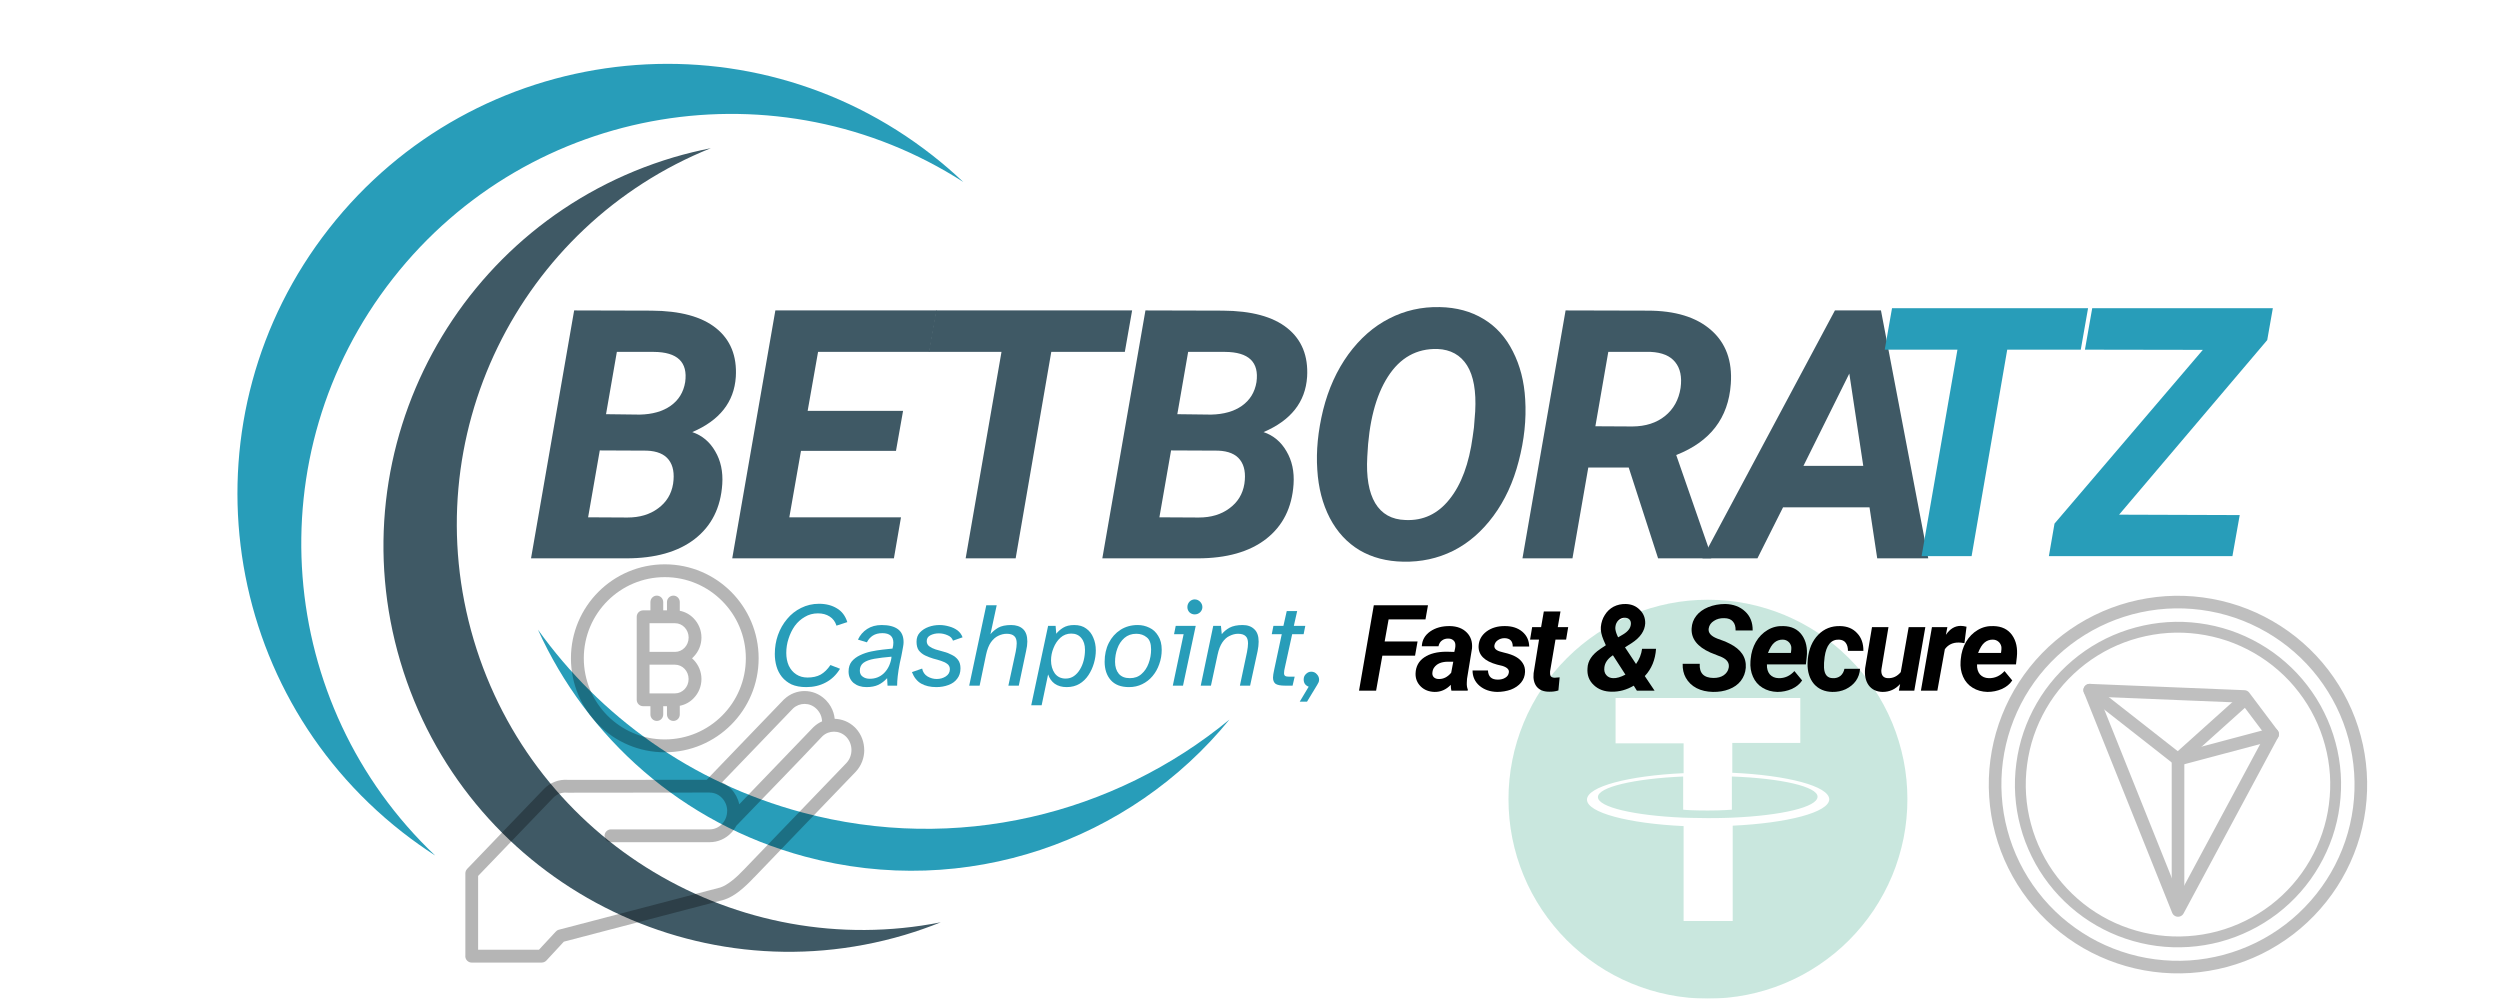 <svg xmlns="http://www.w3.org/2000/svg" xmlns:xlink="http://www.w3.org/1999/xlink" width="250" viewBox="0 0 187.5 75" height="100" preserveAspectRatio="xMidYMid meet"><defs><filter x="0%" y="0%" width="100%" height="100%" id="fdb7712f84"></filter><g></g><clipPath id="d096892e0b"><path d="M 112 44 L 144 44 L 144 74.898 L 112 74.898 Z M 112 44 " clip-rule="nonzero"></path></clipPath><mask id="1847fd202b"><g filter="url(#fdb7712f84)"><rect x="-18.75" width="225" fill="#000000" y="-7.5" height="90" fill-opacity="0.25"></rect></g></mask><clipPath id="1c3b8a4e58"><path d="M 1.137 0.98 L 31.055 0.98 L 31.055 30.898 L 1.137 30.898 Z M 1.137 0.98 " clip-rule="nonzero"></path></clipPath><clipPath id="06af5fff6a"><rect x="0" width="32" y="0" height="31"></rect></clipPath><clipPath id="7efd288053"><path d="M 40 47 L 92.219 47 L 92.219 66 L 40 66 Z M 40 47 " clip-rule="nonzero"></path></clipPath><clipPath id="6a6df2baf8"><path d="M 0 0.102 L 187 0.102 L 187 74.898 L 0 74.898 Z M 0 0.102 " clip-rule="nonzero"></path></clipPath><mask id="5d089479cd"><g filter="url(#fdb7712f84)"><rect x="-18.75" width="225" fill="#000000" y="-7.5" height="90" fill-opacity="0.16"></rect></g></mask><clipPath id="3c792d22b5"><path d="M 0 0.102 L 187 0.102 L 187 74.898 L 0 74.898 Z M 0 0.102 " clip-rule="nonzero"></path></clipPath><image x="0" y="0" width="1846" id="216de7c943" height="1231" preserveAspectRatio="xMidYMid meet"></image><clipPath id="4f81923c62"><rect x="0" width="187" y="0" height="75"></rect></clipPath><mask id="38cd9e22b6"><g filter="url(#fdb7712f84)"><rect x="-18.75" width="225" fill="#000000" y="-7.5" height="90" fill-opacity="0.25"></rect></g></mask><clipPath id="43ef5ab1cb"><rect x="0" width="33" y="0" height="31"></rect></clipPath><mask id="69d320e48c"><g filter="url(#fdb7712f84)"><rect x="-18.75" width="225" fill="#000000" y="-7.5" height="90" fill-opacity="0.29"></rect></g></mask><clipPath id="6d121a8106"><path d="M 0.898 0.297 L 30.82 0.297 L 30.82 30.219 L 0.898 30.219 Z M 0.898 0.297 " clip-rule="nonzero"></path></clipPath><clipPath id="0f946df5af"><rect x="0" width="32" y="0" height="31"></rect></clipPath><clipPath id="4cd5a08064"><path d="M 142.086 1 L 185 1 L 185 55 L 142.086 55 Z M 142.086 1 " clip-rule="nonzero"></path></clipPath><image x="0" y="0" width="479" id="837e0a35d7" height="600" preserveAspectRatio="xMidYMid meet"></image></defs><g clip-path="url(#d096892e0b)"><g mask="url(#1847fd202b)"><g transform="matrix(1, 0, 0, 1, 112, 44)"><g clip-path="url(#06af5fff6a)"><g clip-path="url(#1c3b8a4e58)"><path fill="#26a17b" d="M 31.055 15.941 C 31.055 16.922 30.961 17.895 30.77 18.859 C 30.574 19.82 30.293 20.758 29.918 21.664 C 29.539 22.574 29.078 23.434 28.535 24.25 C 27.988 25.066 27.367 25.824 26.672 26.52 C 25.98 27.215 25.223 27.832 24.406 28.379 C 23.59 28.926 22.727 29.387 21.82 29.762 C 20.914 30.137 19.977 30.422 19.012 30.613 C 18.051 30.805 17.078 30.898 16.094 30.898 C 15.113 30.898 14.141 30.805 13.176 30.613 C 12.215 30.422 11.277 30.137 10.371 29.762 C 9.461 29.387 8.602 28.926 7.785 28.379 C 6.969 27.832 6.211 27.215 5.516 26.52 C 4.82 25.824 4.203 25.066 3.656 24.25 C 3.109 23.434 2.648 22.574 2.273 21.664 C 1.898 20.758 1.613 19.82 1.422 18.859 C 1.23 17.895 1.137 16.922 1.137 15.941 C 1.137 14.957 1.23 13.984 1.422 13.023 C 1.613 12.059 1.898 11.121 2.273 10.215 C 2.648 9.309 3.109 8.445 3.656 7.629 C 4.203 6.812 4.82 6.055 5.516 5.363 C 6.211 4.668 6.969 4.047 7.785 3.5 C 8.602 2.957 9.461 2.496 10.371 2.117 C 11.277 1.742 12.215 1.461 13.176 1.266 C 14.141 1.074 15.113 0.98 16.094 0.98 C 17.078 0.98 18.051 1.074 19.012 1.266 C 19.977 1.461 20.914 1.742 21.82 2.117 C 22.727 2.496 23.59 2.957 24.406 3.5 C 25.223 4.047 25.98 4.668 26.672 5.363 C 27.367 6.055 27.988 6.812 28.535 7.629 C 29.078 8.445 29.539 9.309 29.918 10.215 C 30.293 11.121 30.574 12.059 30.77 13.023 C 30.961 13.984 31.055 14.957 31.055 15.941 Z M 31.055 15.941 " fill-opacity="1" fill-rule="nonzero"></path></g><path fill="#ffffff" d="M 17.922 17.324 C 17.828 17.324 17.293 17.359 16.094 17.359 C 15.148 17.359 14.488 17.324 14.238 17.324 C 10.582 17.168 7.844 16.539 7.844 15.781 C 7.844 15.027 10.582 14.398 14.238 14.238 L 14.238 16.727 C 14.488 16.758 15.148 16.789 16.094 16.789 C 17.23 16.789 17.797 16.727 17.891 16.727 L 17.891 14.238 C 21.574 14.367 24.316 14.996 24.316 15.75 C 24.316 16.539 21.574 17.168 17.922 17.324 M 17.922 13.957 L 17.922 11.719 L 23.023 11.719 L 23.023 8.352 L 9.168 8.352 L 9.168 11.75 L 14.27 11.75 L 14.27 13.988 C 10.141 14.176 7.023 14.996 7.023 15.973 C 7.023 16.949 10.141 17.766 14.27 17.957 L 14.27 25.074 L 17.953 25.074 L 17.953 17.926 C 22.078 17.734 25.195 16.918 25.195 15.941 C 25.164 14.965 22.078 14.145 17.922 13.957 " fill-opacity="1" fill-rule="nonzero"></path></g></g></g></g><path fill="#3f5965" d="M 67.848 70.121 C 68.773 69.844 69.68 69.527 70.559 69.172 C 55.332 72.184 40.035 63.16 35.527 47.984 C 31.02 32.809 38.914 16.898 53.316 11.113 C 52.387 11.297 51.457 11.523 50.527 11.797 C 34.422 16.582 25.242 33.516 30.027 49.617 C 34.809 65.723 51.742 74.902 67.848 70.121 " fill-opacity="1" fill-rule="nonzero"></path><path fill="#289db9" d="M 30.156 62.398 C 30.965 63.031 31.793 63.617 32.637 64.164 C 20.695 52.852 19.113 34.094 29.465 20.891 C 39.82 7.684 58.41 4.75 72.246 13.648 C 71.516 12.957 70.75 12.293 69.941 11.66 C 55.93 0.672 35.664 3.125 24.68 17.137 C 13.691 31.148 16.145 51.414 30.156 62.398 " fill-opacity="1" fill-rule="nonzero"></path><g clip-path="url(#7efd288053)"><path fill="#289db9" d="M 60.137 60.926 C 51.828 58.691 44.992 53.711 40.344 47.223 C 44.008 55.312 51.133 61.762 60.379 64.246 C 72.457 67.492 84.789 63.074 92.207 53.969 C 83.578 61.078 71.758 64.051 60.137 60.926 " fill-opacity="1" fill-rule="nonzero"></path></g><g clip-path="url(#6a6df2baf8)"><g mask="url(#5d089479cd)"><g transform="matrix(1, 0, 0, 1, 0, -0)"><g clip-path="url(#4f81923c62)"><g clip-path="url(#3c792d22b5)"><g transform="matrix(0.106, 0, 0, 0.106, 0, -31.577)"><image x="0" y="0" width="1846" height="1231" preserveAspectRatio="xMidYMid meet"></image></g></g></g></g></g></g><g mask="url(#38cd9e22b6)"><g transform="matrix(1, 0, 0, 1, 147, 43)"><g clip-path="url(#43ef5ab1cb)"><path stroke-linecap="round" transform="matrix(0.473, 0, 0, 0.472, 1.214, 0.739)" fill="none" stroke-linejoin="round" d="M 46.5 6.893 C 44.855 5.941 43.128 5.154 41.326 4.542 C 39.516 3.929 37.673 3.499 35.788 3.251 C 33.896 3.002 32.003 2.936 30.102 3.06 C 28.201 3.184 26.333 3.499 24.49 3.987 C 22.656 4.484 20.879 5.146 19.176 5.99 C 17.465 6.835 15.853 7.836 14.341 8.995 C 12.837 10.154 11.448 11.445 10.192 12.877 C 8.936 14.309 7.837 15.849 6.878 17.496 C 5.927 19.151 5.15 20.873 4.531 22.677 C 3.919 24.482 3.489 26.328 3.241 28.215 C 2.993 30.102 2.935 31.997 3.059 33.893 C 3.183 35.797 3.489 37.667 3.985 39.505 C 4.473 41.342 5.142 43.122 5.985 44.827 C 6.828 46.532 7.828 48.146 8.985 49.653 C 10.142 51.167 11.44 52.55 12.87 53.808 C 14.308 55.058 15.845 56.167 17.49 57.119 C 19.143 58.071 20.87 58.849 22.672 59.461 C 24.474 60.074 26.317 60.504 28.21 60.753 C 30.094 61.001 31.995 61.067 33.888 60.943 C 35.788 60.819 37.665 60.504 39.499 60.016 C 41.342 59.519 43.111 58.849 44.822 58.013 C 46.533 57.168 48.136 56.167 49.649 55.008 C 51.161 53.849 52.541 52.55 53.798 51.118 C 55.054 49.686 56.161 48.146 57.112 46.499 C 58.062 44.852 58.848 43.122 59.459 41.326 C 60.071 39.521 60.501 37.676 60.748 35.788 C 60.996 33.901 61.054 32.006 60.93 30.11 C 60.806 28.206 60.501 26.336 60.005 24.498 C 59.517 22.661 58.848 20.889 58.005 19.176 C 57.161 17.471 56.161 15.865 55.004 14.35 C 53.847 12.844 52.55 11.453 51.12 10.204 C 49.69 8.945 48.144 7.845 46.5 6.893 Z M 46.5 6.893 " stroke="#000000" stroke-width="2" stroke-opacity="1" stroke-miterlimit="4"></path><path stroke-linecap="round" transform="matrix(0.473, 0, 0, 0.472, 1.214, 0.739)" fill="none" stroke-linejoin="round" d="M 44.5 10.353 C 43.078 9.533 41.59 8.854 40.037 8.325 C 38.483 7.803 36.888 7.431 35.259 7.215 C 33.64 7 32.003 6.942 30.367 7.05 C 28.73 7.158 27.119 7.431 25.532 7.853 C 23.945 8.275 22.416 8.854 20.945 9.574 C 19.474 10.303 18.085 11.164 16.779 12.165 C 15.482 13.167 14.283 14.284 13.2 15.517 C 12.118 16.751 11.167 18.075 10.349 19.499 C 9.531 20.923 8.853 22.412 8.324 23.96 C 7.795 25.516 7.432 27.106 7.217 28.736 C 7.002 30.367 6.944 31.997 7.051 33.636 C 7.159 35.275 7.423 36.881 7.853 38.47 C 8.275 40.059 8.853 41.582 9.58 43.056 C 10.299 44.529 11.167 45.92 12.167 47.219 C 13.167 48.519 14.283 49.711 15.515 50.795 C 16.746 51.879 18.077 52.831 19.498 53.651 C 20.92 54.47 22.408 55.149 23.961 55.67 C 25.515 56.2 27.11 56.573 28.738 56.788 C 30.367 57.003 31.995 57.053 33.631 56.945 C 35.276 56.837 36.888 56.573 38.466 56.15 C 40.053 55.72 41.582 55.149 43.053 54.42 C 44.533 53.692 45.913 52.831 47.219 51.838 C 48.525 50.836 49.715 49.719 50.798 48.486 C 51.88 47.252 52.831 45.92 53.649 44.496 C 54.467 43.081 55.145 41.591 55.674 40.035 C 56.203 38.479 56.575 36.889 56.781 35.267 C 56.996 33.636 57.054 32.006 56.947 30.367 C 56.839 28.728 56.575 27.114 56.145 25.533 C 55.723 23.944 55.145 22.412 54.418 20.947 C 53.698 19.474 52.831 18.083 51.831 16.784 C 50.831 15.476 49.715 14.284 48.483 13.208 C 47.252 12.124 45.921 11.172 44.5 10.353 Z M 44.5 10.353 " stroke="#000000" stroke-width="1.72" stroke-opacity="1" stroke-miterlimit="4"></path><path stroke-linecap="round" transform="matrix(0.473, 0, 0, 0.472, 1.214, 0.739)" fill="none" stroke-linejoin="round" d="M 32.003 52.003 L 18.002 16.999 L 42.5 18.001 L 47.004 24.002 Z M 32.003 52.003 " stroke="#000000" stroke-width="2" stroke-opacity="1" stroke-miterlimit="4"></path><path stroke-linecap="round" transform="matrix(0.473, 0, 0, 0.472, 1.214, 0.739)" fill="none" stroke-linejoin="round" d="M 32.003 50 L 32.003 28 " stroke="#000000" stroke-width="2" stroke-opacity="1" stroke-miterlimit="4"></path><path stroke-linecap="round" transform="matrix(0.473, 0, 0, 0.472, 1.214, 0.739)" fill="none" stroke-linejoin="round" d="M 42.004 19.002 L 32.003 28 " stroke="#000000" stroke-width="2" stroke-opacity="1" stroke-miterlimit="4"></path><path stroke-linecap="round" transform="matrix(0.473, 0, 0, 0.472, 1.214, 0.739)" fill="none" stroke-linejoin="round" d="M 47.004 24.002 L 32.003 28 " stroke="#000000" stroke-width="2" stroke-opacity="1" stroke-miterlimit="4"></path><path stroke-linecap="round" transform="matrix(0.473, 0, 0, 0.472, 1.214, 0.739)" fill="none" stroke-linejoin="round" d="M 18.002 16.999 L 32.003 28 " stroke="#000000" stroke-width="2" stroke-opacity="1" stroke-miterlimit="4"></path></g></g></g><g mask="url(#69d320e48c)"><g transform="matrix(1, 0, 0, 1, 34, 42)"><g clip-path="url(#0f946df5af)"><g clip-path="url(#6d121a8106)"><path fill="#000000" d="M 14.234 10.965 L 14.781 10.965 L 14.781 11.586 C 14.781 11.855 14.996 12.07 15.262 12.07 C 15.527 12.07 15.742 11.855 15.742 11.586 L 15.742 10.965 L 16.023 10.965 L 16.023 11.586 C 16.023 11.855 16.238 12.07 16.504 12.07 C 16.77 12.07 16.984 11.855 16.984 11.586 L 16.984 10.934 C 17.391 10.855 17.754 10.652 18.031 10.359 C 18.387 9.992 18.609 9.484 18.609 8.926 C 18.609 8.371 18.387 7.863 18.031 7.496 C 17.992 7.453 17.949 7.41 17.902 7.371 C 17.945 7.332 17.992 7.289 18.031 7.246 C 18.387 6.879 18.609 6.371 18.609 5.816 C 18.609 5.258 18.387 4.75 18.031 4.383 C 17.754 4.09 17.391 3.887 16.984 3.809 L 16.984 3.156 C 16.984 2.891 16.77 2.672 16.504 2.672 C 16.238 2.672 16.023 2.891 16.023 3.156 L 16.023 3.777 L 15.742 3.777 L 15.742 3.156 C 15.742 2.891 15.527 2.672 15.262 2.672 C 14.996 2.672 14.781 2.891 14.781 3.156 L 14.781 3.777 L 14.234 3.777 C 13.969 3.777 13.754 3.992 13.754 4.258 L 13.754 10.484 C 13.754 10.75 13.969 10.965 14.234 10.965 Z M 14.715 6.891 L 14.715 4.742 L 16.633 4.742 C 16.91 4.742 17.16 4.859 17.344 5.051 C 17.531 5.246 17.648 5.516 17.648 5.816 C 17.648 6.117 17.531 6.387 17.344 6.582 C 17.16 6.773 16.91 6.891 16.633 6.891 Z M 14.715 7.852 L 16.629 7.852 C 16.906 7.852 17.16 7.973 17.34 8.16 C 17.531 8.355 17.645 8.629 17.645 8.93 C 17.645 9.227 17.531 9.5 17.34 9.695 C 17.16 9.883 16.906 10.004 16.629 10.004 L 14.715 10.004 Z M 30.816 14.25 C 30.816 13.668 30.609 13.082 30.191 12.629 L 30.102 12.539 C 29.68 12.133 29.141 11.926 28.602 11.91 C 28.586 11.754 28.555 11.602 28.508 11.453 C 28.406 11.125 28.23 10.816 27.98 10.551 L 27.949 10.516 L 27.891 10.461 C 27.457 10.039 26.898 9.828 26.344 9.828 C 25.801 9.828 25.254 10.031 24.824 10.434 L 24.789 10.465 C 22.859 12.473 20.93 14.477 19 16.484 L 8.609 16.492 C 8.594 16.488 8.582 16.488 8.57 16.488 C 8.246 16.465 7.918 16.512 7.609 16.633 C 7.312 16.746 7.035 16.926 6.797 17.172 L 1.035 23.168 C 1.004 23.199 0.98 23.234 0.961 23.27 C 0.961 23.273 0.961 23.273 0.961 23.273 C 0.953 23.285 0.945 23.297 0.941 23.312 C 0.941 23.312 0.941 23.312 0.941 23.316 C 0.934 23.328 0.93 23.34 0.926 23.355 C 0.926 23.355 0.926 23.359 0.926 23.359 C 0.918 23.371 0.918 23.387 0.914 23.402 C 0.914 23.402 0.914 23.402 0.914 23.406 C 0.91 23.422 0.906 23.434 0.906 23.449 C 0.906 23.449 0.906 23.449 0.906 23.453 C 0.902 23.473 0.902 23.492 0.902 23.516 L 0.902 29.668 L 0.898 29.715 C 0.898 29.98 1.117 30.195 1.383 30.195 L 6.629 30.195 L 6.629 30.191 C 6.758 30.191 6.887 30.141 6.98 30.039 L 8.289 28.625 L 20.309 25.48 C 20.699 25.355 21.094 25.121 21.473 24.824 L 21.473 24.82 C 21.832 24.539 22.191 24.195 22.527 23.836 C 22.527 23.832 22.531 23.832 22.531 23.828 C 22.547 23.816 22.562 23.805 22.574 23.793 L 30.164 15.898 C 30.602 15.441 30.82 14.844 30.82 14.25 Z M 25.48 11.133 C 25.727 10.906 26.035 10.793 26.344 10.793 C 26.656 10.793 26.973 10.91 27.219 11.148 L 27.285 11.211 C 27.43 11.371 27.535 11.551 27.594 11.738 C 27.629 11.855 27.652 11.977 27.656 12.102 C 27.43 12.199 27.223 12.336 27.035 12.512 L 26.996 12.547 C 25.148 14.473 23.297 16.395 21.445 18.32 C 21.348 17.879 21.137 17.484 20.84 17.176 C 20.641 16.969 20.402 16.801 20.145 16.68 C 21.922 14.832 23.707 12.988 25.48 11.133 Z M 29.859 14.25 C 29.859 14.609 29.73 14.965 29.473 15.234 L 21.883 23.125 C 21.875 23.133 21.871 23.141 21.863 23.148 C 21.852 23.156 21.84 23.168 21.828 23.184 C 21.523 23.504 21.207 23.812 20.883 24.062 C 20.586 24.293 20.293 24.473 20.023 24.562 L 7.91 27.73 C 7.809 27.758 7.727 27.816 7.664 27.891 L 6.422 29.23 L 1.859 29.23 L 1.859 23.695 L 7.488 17.84 C 7.625 17.695 7.785 17.594 7.953 17.527 C 8.125 17.461 8.312 17.434 8.5 17.449 C 8.512 17.449 8.52 17.449 8.527 17.449 C 8.551 17.449 8.57 17.453 8.59 17.453 L 19.227 17.441 L 19.23 17.445 C 19.586 17.445 19.91 17.598 20.145 17.844 C 20.387 18.094 20.539 18.441 20.539 18.824 L 20.535 18.824 C 20.535 19.207 20.387 19.555 20.145 19.805 C 19.91 20.051 19.586 20.203 19.227 20.203 L 11.82 20.203 C 11.559 20.203 11.34 20.418 11.34 20.684 C 11.34 20.949 11.559 21.164 11.82 21.164 L 19.227 21.164 C 19.855 21.164 20.426 20.898 20.836 20.469 C 20.988 20.312 21.121 20.129 21.227 19.93 C 23.379 17.691 25.559 15.469 27.688 13.211 C 27.934 12.984 28.242 12.875 28.551 12.875 C 28.867 12.875 29.184 12.992 29.43 13.227 L 29.492 13.289 C 29.734 13.555 29.859 13.902 29.859 14.25 Z M 15.859 14.422 C 19.746 14.422 22.898 11.266 22.898 7.371 C 22.898 5.426 22.109 3.664 20.836 2.387 C 19.562 1.113 17.805 0.324 15.859 0.324 C 11.973 0.324 8.82 3.48 8.82 7.371 C 8.82 11.266 11.973 14.422 15.859 14.422 Z M 15.859 1.285 C 17.539 1.285 19.059 1.969 20.156 3.07 C 21.258 4.172 21.938 5.691 21.938 7.371 C 21.938 10.734 19.215 13.457 15.859 13.457 C 12.504 13.457 9.785 10.734 9.785 7.371 C 9.785 4.012 12.504 1.285 15.859 1.285 Z M 15.859 1.285 " fill-opacity="1" fill-rule="nonzero"></path></g></g></g></g><g clip-path="url(#4cd5a08064)"><g transform="matrix(0.091, 0, 0, 0.091, 142.088, 0.67)"><image x="0" y="0" width="479" height="600" preserveAspectRatio="xMidYMid meet"></image></g></g><g fill="#3f5965" fill-opacity="1"><g transform="translate(39.561, 41.876)"><g><path d="M 0.266 0 L 3.5 -18.594 L 9.297 -18.578 C 11.453 -18.566 13.066 -18.129 14.141 -17.266 C 15.223 -16.398 15.719 -15.18 15.625 -13.609 C 15.5 -11.723 14.41 -10.344 12.359 -9.469 C 13.098 -9.219 13.672 -8.738 14.078 -8.031 C 14.492 -7.332 14.672 -6.508 14.609 -5.562 C 14.492 -3.801 13.805 -2.43 12.547 -1.453 C 11.297 -0.484 9.582 0 7.406 0 Z M 5.422 -8.094 L 4.547 -3.078 L 7.5 -3.062 C 8.414 -3.062 9.18 -3.289 9.797 -3.75 C 10.422 -4.207 10.797 -4.82 10.922 -5.594 C 11.035 -6.363 10.926 -6.961 10.594 -7.391 C 10.27 -7.816 9.723 -8.047 8.953 -8.078 Z M 5.891 -10.812 L 8.422 -10.781 C 9.367 -10.801 10.141 -11.02 10.734 -11.438 C 11.336 -11.863 11.703 -12.457 11.828 -13.219 C 12.035 -14.719 11.25 -15.473 9.469 -15.484 L 6.703 -15.484 Z M 5.891 -10.812 "></path></g></g></g><g fill="#3f5965" fill-opacity="1"><g transform="translate(54.652, 41.876)"><g><path d="M 12.547 -8.062 L 5.422 -8.062 L 4.547 -3.078 L 12.922 -3.078 L 12.391 0 L 0.266 0 L 3.5 -18.594 L 15.594 -18.594 L 15.047 -15.484 L 6.703 -15.484 L 5.922 -11.062 L 13.078 -11.062 Z M 12.547 -8.062 "></path></g></g></g><g fill="#3f5965" fill-opacity="1"><g transform="translate(67.815, 41.876)"><g><path d="M 16.547 -15.484 L 11.031 -15.484 L 8.359 0 L 4.609 0 L 7.297 -15.484 L 1.844 -15.484 L 2.391 -18.594 L 17.094 -18.594 Z M 16.547 -15.484 "></path></g></g></g><g fill="#3f5965" fill-opacity="1"><g transform="translate(82.408, 41.876)"><g><path d="M 0.266 0 L 3.5 -18.594 L 9.297 -18.578 C 11.453 -18.566 13.066 -18.129 14.141 -17.266 C 15.223 -16.398 15.719 -15.18 15.625 -13.609 C 15.5 -11.723 14.41 -10.344 12.359 -9.469 C 13.098 -9.219 13.672 -8.738 14.078 -8.031 C 14.492 -7.332 14.672 -6.508 14.609 -5.562 C 14.492 -3.801 13.805 -2.43 12.547 -1.453 C 11.297 -0.484 9.582 0 7.406 0 Z M 5.422 -8.094 L 4.547 -3.078 L 7.5 -3.062 C 8.414 -3.062 9.18 -3.289 9.797 -3.75 C 10.422 -4.207 10.797 -4.82 10.922 -5.594 C 11.035 -6.363 10.926 -6.961 10.594 -7.391 C 10.27 -7.816 9.723 -8.047 8.953 -8.078 Z M 5.891 -10.812 L 8.422 -10.781 C 9.367 -10.801 10.141 -11.02 10.734 -11.438 C 11.336 -11.863 11.703 -12.457 11.828 -13.219 C 12.035 -14.719 11.25 -15.473 9.469 -15.484 L 6.703 -15.484 Z M 5.891 -10.812 "></path></g></g></g><g fill="#3f5965" fill-opacity="1"><g transform="translate(97.499, 41.876)"><g><path d="M 7.734 0.25 C 6.504 0.227 5.414 -0.055 4.469 -0.609 C 3.531 -1.172 2.785 -1.977 2.234 -3.031 C 1.691 -4.082 1.379 -5.289 1.297 -6.656 C 1.203 -8.051 1.348 -9.539 1.734 -11.125 C 2.129 -12.707 2.758 -14.098 3.625 -15.297 C 4.5 -16.492 5.52 -17.391 6.688 -17.984 C 7.852 -18.586 9.117 -18.875 10.484 -18.844 C 11.734 -18.82 12.828 -18.523 13.766 -17.953 C 14.703 -17.391 15.438 -16.578 15.969 -15.516 C 16.508 -14.461 16.816 -13.266 16.891 -11.922 C 16.984 -10.422 16.82 -8.879 16.406 -7.297 C 16 -5.711 15.363 -4.336 14.5 -3.172 C 13.645 -2.016 12.641 -1.145 11.484 -0.562 C 10.328 0.008 9.078 0.281 7.734 0.25 Z M 13.047 -9.812 L 13.141 -11.016 C 13.223 -12.535 13.02 -13.688 12.531 -14.469 C 12.039 -15.25 11.301 -15.66 10.312 -15.703 C 8.75 -15.742 7.508 -15.051 6.594 -13.625 C 5.676 -12.195 5.16 -10.195 5.047 -7.625 C 4.961 -6.113 5.16 -4.953 5.641 -4.141 C 6.129 -3.328 6.883 -2.906 7.906 -2.875 C 9.238 -2.812 10.344 -3.332 11.219 -4.438 C 12.102 -5.539 12.68 -7.102 12.953 -9.125 Z M 13.047 -9.812 "></path></g></g></g><g fill="#3f5965" fill-opacity="1"><g transform="translate(113.919, 41.876)"><g><path d="M 8.234 -6.812 L 5.203 -6.812 L 4.016 0 L 0.266 0 L 3.5 -18.594 L 9.656 -18.578 C 11.719 -18.578 13.301 -18.094 14.406 -17.125 C 15.52 -16.156 16.016 -14.805 15.891 -13.078 C 15.711 -10.523 14.348 -8.75 11.797 -7.75 L 14.422 -0.203 L 14.422 0 L 10.438 0 Z M 5.734 -9.906 L 8.516 -9.891 C 9.504 -9.898 10.316 -10.16 10.953 -10.672 C 11.598 -11.191 11.988 -11.895 12.125 -12.781 C 12.238 -13.602 12.102 -14.25 11.719 -14.719 C 11.344 -15.188 10.734 -15.441 9.891 -15.484 L 6.703 -15.484 Z M 5.734 -9.906 "></path></g></g></g><g fill="#3f5965" fill-opacity="1"><g transform="translate(129.01, 41.876)"><g><path d="M 11.203 -3.828 L 4.719 -3.828 L 2.797 0 L -1.328 0 L 8.609 -18.594 L 12.062 -18.594 L 15.609 0 L 11.781 0 Z M 6.25 -6.938 L 10.734 -6.938 L 9.688 -13.859 Z M 6.25 -6.938 "></path></g></g></g><g fill="#289db9" fill-opacity="1"><g transform="translate(139.511, 41.709)"><g><path d="M 16.547 -15.484 L 11.031 -15.484 L 8.359 0 L 4.609 0 L 7.297 -15.484 L 1.844 -15.484 L 2.391 -18.594 L 17.094 -18.594 Z M 16.547 -15.484 "></path></g></g></g><g fill="#289db9" fill-opacity="1"><g transform="translate(154.104, 41.709)"><g><path d="M 4.828 -3.109 L 13.875 -3.078 L 13.328 0 L -0.438 0 L -0.016 -2.438 L 11.109 -15.469 L 2.266 -15.484 L 2.812 -18.594 L 16.359 -18.594 L 15.938 -16.203 Z M 4.828 -3.109 "></path></g></g></g><g fill="#289db9" fill-opacity="1"><g transform="translate(57.627, 51.424)"><g><path d="M 2.844 0.109 C 2.406 0.109 2.035 0.039 1.734 -0.094 C 1.441 -0.238 1.203 -0.426 1.016 -0.656 C 0.828 -0.895 0.691 -1.16 0.609 -1.453 C 0.523 -1.754 0.484 -2.062 0.484 -2.375 C 0.484 -2.875 0.562 -3.348 0.719 -3.797 C 0.883 -4.254 1.113 -4.656 1.406 -5 C 1.695 -5.352 2.047 -5.629 2.453 -5.828 C 2.867 -6.035 3.316 -6.141 3.797 -6.141 C 4.328 -6.141 4.773 -6.023 5.141 -5.797 C 5.516 -5.578 5.773 -5.234 5.922 -4.766 L 5.109 -4.5 C 5.016 -4.801 4.844 -5.031 4.594 -5.188 C 4.352 -5.344 4.062 -5.422 3.719 -5.422 C 3.352 -5.422 3.023 -5.332 2.734 -5.156 C 2.441 -4.988 2.191 -4.766 1.984 -4.484 C 1.785 -4.203 1.629 -3.883 1.516 -3.531 C 1.398 -3.176 1.344 -2.816 1.344 -2.453 C 1.344 -2.098 1.406 -1.781 1.531 -1.5 C 1.664 -1.219 1.852 -1 2.094 -0.844 C 2.332 -0.688 2.613 -0.609 2.938 -0.609 C 3.32 -0.609 3.648 -0.68 3.922 -0.828 C 4.191 -0.984 4.438 -1.223 4.656 -1.547 L 5.375 -1.266 C 5.094 -0.805 4.734 -0.461 4.297 -0.234 C 3.867 -0.004 3.383 0.109 2.844 0.109 Z M 2.844 0.109 "></path></g></g></g><g fill="#289db9" fill-opacity="1"><g transform="translate(63.596, 51.424)"><g><path d="M 1.391 0.109 C 1.004 0.109 0.68 0.004 0.422 -0.203 C 0.172 -0.422 0.047 -0.707 0.047 -1.062 C 0.047 -1.363 0.125 -1.613 0.281 -1.812 C 0.445 -2.008 0.656 -2.164 0.906 -2.281 C 1.164 -2.406 1.441 -2.5 1.734 -2.562 C 2.035 -2.625 2.328 -2.672 2.609 -2.703 C 2.891 -2.734 3.133 -2.758 3.344 -2.781 C 3.363 -2.863 3.379 -2.941 3.391 -3.016 C 3.398 -3.086 3.406 -3.156 3.406 -3.219 C 3.406 -3.695 3.129 -3.938 2.578 -3.938 C 2.297 -3.938 2.055 -3.875 1.859 -3.75 C 1.672 -3.625 1.523 -3.457 1.422 -3.25 L 0.75 -3.453 C 0.906 -3.785 1.133 -4.051 1.438 -4.25 C 1.738 -4.445 2.102 -4.547 2.531 -4.547 C 3.062 -4.547 3.469 -4.441 3.75 -4.234 C 4.031 -4.023 4.172 -3.703 4.172 -3.266 C 4.172 -3.16 4.16 -3.055 4.141 -2.953 C 4.129 -2.848 4.102 -2.703 4.062 -2.516 C 4.031 -2.328 3.973 -2.055 3.891 -1.703 C 3.816 -1.328 3.766 -1 3.734 -0.719 C 3.703 -0.445 3.688 -0.207 3.688 0 L 2.969 0 L 2.938 -0.562 C 2.738 -0.344 2.52 -0.176 2.281 -0.062 C 2.039 0.051 1.742 0.109 1.391 0.109 Z M 1.641 -0.516 C 2.047 -0.516 2.395 -0.648 2.688 -0.922 C 2.977 -1.203 3.164 -1.566 3.25 -2.016 L 3.266 -2.172 C 2.766 -2.129 2.336 -2.078 1.984 -2.016 C 1.629 -1.953 1.359 -1.852 1.172 -1.719 C 0.984 -1.582 0.891 -1.383 0.891 -1.125 C 0.891 -0.926 0.961 -0.773 1.109 -0.672 C 1.254 -0.566 1.43 -0.516 1.641 -0.516 Z M 1.641 -0.516 "></path></g></g></g><g fill="#289db9" fill-opacity="1"><g transform="translate(68.302, 51.424)"><g><path d="M 1.922 0.109 C 1.473 0.109 1.094 0.02 0.781 -0.156 C 0.477 -0.332 0.25 -0.617 0.094 -1.016 L 0.859 -1.281 C 0.91 -1.02 1.047 -0.82 1.266 -0.688 C 1.484 -0.562 1.711 -0.5 1.953 -0.5 C 2.203 -0.5 2.426 -0.562 2.625 -0.688 C 2.832 -0.82 2.938 -1.004 2.938 -1.234 C 2.938 -1.398 2.875 -1.531 2.75 -1.625 C 2.633 -1.719 2.477 -1.797 2.281 -1.859 C 2.094 -1.922 1.895 -1.977 1.688 -2.031 C 1.477 -2.094 1.273 -2.172 1.078 -2.266 C 0.891 -2.359 0.734 -2.484 0.609 -2.641 C 0.492 -2.805 0.438 -3.023 0.438 -3.297 C 0.438 -3.578 0.52 -3.805 0.688 -3.984 C 0.863 -4.172 1.082 -4.312 1.344 -4.406 C 1.602 -4.5 1.879 -4.547 2.172 -4.547 C 2.41 -4.547 2.648 -4.508 2.891 -4.438 C 3.129 -4.375 3.336 -4.273 3.516 -4.141 C 3.691 -4.004 3.816 -3.832 3.891 -3.625 L 3.172 -3.375 C 3.109 -3.562 2.973 -3.695 2.766 -3.781 C 2.555 -3.875 2.336 -3.922 2.109 -3.922 C 1.879 -3.922 1.672 -3.875 1.484 -3.781 C 1.297 -3.688 1.203 -3.539 1.203 -3.344 C 1.203 -3.176 1.266 -3.047 1.391 -2.953 C 1.516 -2.859 1.672 -2.781 1.859 -2.719 C 2.055 -2.664 2.258 -2.609 2.469 -2.547 C 2.688 -2.492 2.891 -2.414 3.078 -2.312 C 3.273 -2.219 3.43 -2.094 3.547 -1.938 C 3.672 -1.781 3.734 -1.566 3.734 -1.297 C 3.734 -0.984 3.648 -0.723 3.484 -0.516 C 3.328 -0.305 3.109 -0.148 2.828 -0.047 C 2.555 0.055 2.254 0.109 1.922 0.109 Z M 1.922 0.109 "></path></g></g></g><g fill="#289db9" fill-opacity="1"><g transform="translate(72.628, 51.424)"><g><path d="M 0.062 0 L 1.344 -6.031 L 2.125 -6.031 L 1.656 -3.859 C 1.812 -4.047 2.004 -4.207 2.234 -4.344 C 2.473 -4.477 2.797 -4.547 3.203 -4.547 C 3.586 -4.547 3.883 -4.445 4.094 -4.25 C 4.312 -4.051 4.422 -3.738 4.422 -3.312 C 4.422 -3.102 4.391 -2.863 4.328 -2.594 L 3.781 0 L 3 0 L 3.547 -2.531 C 3.598 -2.789 3.625 -3.004 3.625 -3.172 C 3.625 -3.43 3.562 -3.613 3.438 -3.719 C 3.32 -3.832 3.133 -3.891 2.875 -3.891 C 2.656 -3.891 2.441 -3.836 2.234 -3.734 C 2.035 -3.641 1.852 -3.477 1.688 -3.25 C 1.531 -3.02 1.41 -2.711 1.328 -2.328 L 0.844 0 Z M 0.062 0 "></path></g></g></g><g fill="#289db9" fill-opacity="1"><g transform="translate(77.577, 51.424)"><g><path d="M -0.234 1.469 L 1.031 -4.484 L 1.594 -4.484 L 1.641 -3.891 C 1.766 -4.055 1.938 -4.207 2.156 -4.344 C 2.375 -4.477 2.648 -4.547 2.984 -4.547 C 3.359 -4.547 3.66 -4.457 3.891 -4.281 C 4.129 -4.113 4.305 -3.883 4.422 -3.594 C 4.547 -3.312 4.609 -2.992 4.609 -2.641 C 4.609 -2.328 4.562 -2.008 4.469 -1.688 C 4.375 -1.363 4.238 -1.066 4.062 -0.797 C 3.883 -0.523 3.66 -0.305 3.391 -0.141 C 3.117 0.023 2.797 0.109 2.422 0.109 C 2.066 0.109 1.77 0.023 1.531 -0.141 C 1.301 -0.305 1.133 -0.539 1.031 -0.844 L 0.547 1.469 Z M 2.344 -0.531 C 2.582 -0.531 2.789 -0.594 2.969 -0.719 C 3.145 -0.844 3.297 -1.008 3.422 -1.219 C 3.547 -1.426 3.641 -1.656 3.703 -1.906 C 3.766 -2.164 3.797 -2.426 3.797 -2.688 C 3.797 -3.062 3.703 -3.359 3.516 -3.578 C 3.336 -3.797 3.086 -3.906 2.766 -3.906 C 2.453 -3.906 2.18 -3.801 1.953 -3.594 C 1.734 -3.395 1.562 -3.141 1.438 -2.828 C 1.312 -2.523 1.25 -2.211 1.25 -1.891 C 1.25 -1.516 1.344 -1.191 1.531 -0.922 C 1.727 -0.66 2 -0.531 2.344 -0.531 Z M 2.344 -0.531 "></path></g></g></g><g fill="#289db9" fill-opacity="1"><g transform="translate(82.598, 51.424)"><g><path d="M 2.078 0.109 C 1.473 0.109 1.016 -0.066 0.703 -0.422 C 0.398 -0.773 0.25 -1.234 0.25 -1.797 C 0.25 -2.316 0.352 -2.785 0.562 -3.203 C 0.77 -3.617 1.062 -3.945 1.438 -4.188 C 1.812 -4.426 2.242 -4.547 2.734 -4.547 C 3.047 -4.547 3.336 -4.477 3.609 -4.344 C 3.879 -4.219 4.098 -4.016 4.266 -3.734 C 4.441 -3.461 4.531 -3.113 4.531 -2.688 C 4.531 -2.312 4.469 -1.953 4.344 -1.609 C 4.227 -1.273 4.062 -0.977 3.844 -0.719 C 3.625 -0.457 3.363 -0.254 3.062 -0.109 C 2.77 0.035 2.441 0.109 2.078 0.109 Z M 2.141 -0.562 C 2.492 -0.562 2.785 -0.664 3.016 -0.875 C 3.254 -1.082 3.43 -1.348 3.547 -1.672 C 3.672 -2.004 3.734 -2.352 3.734 -2.719 C 3.734 -3.156 3.625 -3.457 3.406 -3.625 C 3.195 -3.801 2.938 -3.891 2.625 -3.891 C 2.27 -3.891 1.973 -3.785 1.734 -3.578 C 1.492 -3.367 1.316 -3.102 1.203 -2.781 C 1.086 -2.469 1.031 -2.133 1.031 -1.781 C 1.031 -1.414 1.125 -1.117 1.312 -0.891 C 1.5 -0.672 1.773 -0.562 2.141 -0.562 Z M 2.141 -0.562 "></path></g></g></g><g fill="#289db9" fill-opacity="1"><g transform="translate(87.538, 51.424)"><g><path d="M 2.062 -5.344 C 1.914 -5.344 1.785 -5.395 1.672 -5.5 C 1.566 -5.613 1.516 -5.742 1.516 -5.891 C 1.516 -6.047 1.566 -6.18 1.672 -6.297 C 1.785 -6.41 1.914 -6.469 2.062 -6.469 C 2.219 -6.469 2.352 -6.41 2.469 -6.297 C 2.582 -6.18 2.641 -6.047 2.641 -5.891 C 2.641 -5.742 2.582 -5.613 2.469 -5.5 C 2.352 -5.395 2.219 -5.344 2.062 -5.344 Z M 0.422 0 L 1.234 -3.859 L 0.516 -3.859 L 0.641 -4.484 L 2.141 -4.484 L 1.188 0 Z M 0.422 0 "></path></g></g></g><g fill="#289db9" fill-opacity="1"><g transform="translate(89.977, 51.424)"><g><path d="M 0.078 0 L 1.016 -4.484 L 1.594 -4.484 L 1.656 -3.859 C 1.801 -4.047 1.992 -4.207 2.234 -4.344 C 2.484 -4.477 2.812 -4.547 3.219 -4.547 C 3.594 -4.547 3.883 -4.441 4.094 -4.234 C 4.312 -4.035 4.422 -3.723 4.422 -3.297 C 4.422 -3.086 4.395 -2.852 4.344 -2.594 L 3.781 0 L 3.016 0 L 3.547 -2.516 C 3.598 -2.785 3.625 -3.004 3.625 -3.172 C 3.625 -3.43 3.562 -3.613 3.438 -3.719 C 3.32 -3.832 3.133 -3.891 2.875 -3.891 C 2.664 -3.891 2.457 -3.836 2.25 -3.734 C 2.039 -3.641 1.859 -3.477 1.703 -3.25 C 1.547 -3.02 1.426 -2.711 1.344 -2.328 L 0.844 0 Z M 0.078 0 "></path></g></g></g><g fill="#289db9" fill-opacity="1"><g transform="translate(94.944, 51.424)"><g><path d="M 1.438 0 C 1.094 0 0.852 -0.047 0.719 -0.141 C 0.594 -0.242 0.531 -0.398 0.531 -0.609 C 0.531 -0.734 0.562 -0.938 0.625 -1.219 L 1.188 -3.859 L 0.438 -3.859 L 0.562 -4.484 L 1.312 -4.484 L 1.562 -5.594 L 2.344 -5.594 L 2.094 -4.484 L 2.953 -4.484 L 2.828 -3.859 L 1.969 -3.859 L 1.438 -1.438 C 1.414 -1.32 1.395 -1.223 1.375 -1.141 C 1.363 -1.055 1.359 -0.988 1.359 -0.938 C 1.359 -0.844 1.383 -0.773 1.438 -0.734 C 1.5 -0.691 1.602 -0.672 1.75 -0.672 L 2.156 -0.672 L 2 0 Z M 1.438 0 "></path></g></g></g><g fill="#289db9" fill-opacity="1"><g transform="translate(97.87, 51.424)"><g><path d="M -0.391 1.203 L 0.281 0.078 C 0.031 -0.016 -0.094 -0.195 -0.094 -0.469 C -0.094 -0.633 -0.035 -0.77 0.078 -0.875 C 0.191 -0.988 0.32 -1.047 0.469 -1.047 C 0.645 -1.047 0.785 -0.984 0.891 -0.859 C 1.004 -0.742 1.062 -0.609 1.062 -0.453 C 1.062 -0.391 1.051 -0.328 1.031 -0.266 C 1.008 -0.211 0.973 -0.145 0.922 -0.062 L 0.156 1.203 Z M -0.391 1.203 "></path></g></g></g><g fill="#000000" fill-opacity="1"><g transform="translate(101.833, 51.8)"><g><path d="M 4.297 -2.625 L 1.844 -2.625 L 1.375 0 L 0.094 0 L 1.203 -6.406 L 5.266 -6.406 L 5.078 -5.344 L 2.312 -5.344 L 2.016 -3.688 L 4.484 -3.688 Z M 4.297 -2.625 "></path></g></g></g><g fill="#000000" fill-opacity="1"><g transform="translate(106.089, 51.8)"><g><path d="M 2.766 0 C 2.734 -0.125 2.719 -0.27 2.719 -0.438 C 2.363 -0.07 1.957 0.102 1.5 0.094 C 1.082 0.082 0.738 -0.051 0.469 -0.312 C 0.195 -0.582 0.066 -0.91 0.078 -1.297 C 0.098 -1.816 0.316 -2.219 0.734 -2.5 C 1.148 -2.781 1.707 -2.922 2.406 -2.922 L 2.984 -2.906 L 3.047 -3.188 C 3.066 -3.289 3.07 -3.383 3.062 -3.469 C 3.051 -3.602 3 -3.707 2.906 -3.781 C 2.812 -3.863 2.691 -3.906 2.547 -3.906 C 2.359 -3.914 2.195 -3.867 2.062 -3.766 C 1.926 -3.672 1.836 -3.523 1.797 -3.328 L 0.547 -3.328 C 0.566 -3.785 0.773 -4.156 1.172 -4.438 C 1.578 -4.719 2.07 -4.852 2.656 -4.844 C 3.195 -4.832 3.617 -4.672 3.922 -4.359 C 4.223 -4.055 4.352 -3.66 4.312 -3.172 L 3.938 -0.891 L 3.922 -0.609 C 3.91 -0.398 3.938 -0.223 4 -0.078 L 3.984 0 Z M 1.812 -0.875 C 2.164 -0.863 2.477 -1.02 2.75 -1.344 L 2.906 -2.172 L 2.469 -2.172 C 2.008 -2.16 1.68 -2.02 1.484 -1.75 C 1.41 -1.656 1.363 -1.535 1.344 -1.391 C 1.32 -1.234 1.352 -1.109 1.438 -1.016 C 1.531 -0.922 1.656 -0.875 1.812 -0.875 Z M 1.812 -0.875 "></path></g></g></g><g fill="#000000" fill-opacity="1"><g transform="translate(110.394, 51.8)"><g><path d="M 2.766 -1.344 C 2.816 -1.57 2.656 -1.742 2.281 -1.859 L 1.891 -1.953 C 0.941 -2.211 0.477 -2.676 0.5 -3.344 C 0.52 -3.789 0.719 -4.156 1.094 -4.438 C 1.477 -4.719 1.941 -4.852 2.484 -4.844 C 3.016 -4.844 3.445 -4.703 3.781 -4.422 C 4.113 -4.141 4.285 -3.77 4.297 -3.312 L 3.062 -3.312 C 3.062 -3.719 2.859 -3.926 2.453 -3.938 C 2.254 -3.938 2.082 -3.883 1.938 -3.781 C 1.801 -3.688 1.719 -3.562 1.688 -3.406 C 1.645 -3.164 1.82 -3 2.219 -2.906 L 2.391 -2.859 C 2.797 -2.766 3.102 -2.656 3.312 -2.531 C 3.531 -2.406 3.695 -2.25 3.812 -2.062 C 3.938 -1.875 3.992 -1.656 3.984 -1.406 C 3.973 -1.102 3.875 -0.836 3.688 -0.609 C 3.5 -0.379 3.242 -0.203 2.922 -0.078 C 2.598 0.035 2.254 0.094 1.891 0.094 C 1.367 0.082 0.93 -0.066 0.578 -0.359 C 0.223 -0.66 0.047 -1.047 0.047 -1.516 L 1.203 -1.516 C 1.223 -1.055 1.469 -0.828 1.938 -0.828 C 2.164 -0.828 2.352 -0.875 2.5 -0.969 C 2.656 -1.062 2.742 -1.188 2.766 -1.344 Z M 2.766 -1.344 "></path></g></g></g><g fill="#000000" fill-opacity="1"><g transform="translate(114.505, 51.8)"><g><path d="M 2.531 -5.938 L 2.328 -4.766 L 3.109 -4.766 L 2.953 -3.828 L 2.156 -3.828 L 1.75 -1.438 C 1.738 -1.289 1.754 -1.176 1.797 -1.094 C 1.836 -1.02 1.938 -0.977 2.094 -0.969 C 2.133 -0.969 2.258 -0.977 2.469 -1 L 2.375 -0.016 C 2.156 0.055 1.922 0.086 1.672 0.078 C 1.266 0.078 0.957 -0.047 0.75 -0.297 C 0.551 -0.547 0.473 -0.883 0.516 -1.312 L 0.922 -3.828 L 0.25 -3.828 L 0.406 -4.766 L 1.078 -4.766 L 1.281 -5.938 Z M 2.531 -5.938 "></path></g></g></g><g fill="#000000" fill-opacity="1"><g transform="translate(117.077, 51.8)"><g></g></g></g><g fill="#000000" fill-opacity="1"><g transform="translate(118.875, 51.8)"><g><path d="M 0.188 -1.688 C 0.207 -2.227 0.523 -2.707 1.141 -3.125 L 1.562 -3.406 L 1.391 -3.797 C 1.234 -4.172 1.164 -4.5 1.188 -4.781 C 1.219 -5.113 1.316 -5.41 1.484 -5.672 C 1.648 -5.941 1.867 -6.148 2.141 -6.297 C 2.422 -6.441 2.727 -6.508 3.062 -6.5 C 3.488 -6.488 3.836 -6.344 4.109 -6.062 C 4.391 -5.789 4.523 -5.453 4.516 -5.047 C 4.484 -4.484 4.148 -3.992 3.516 -3.578 L 3 -3.25 L 3.828 -2 C 4.078 -2.352 4.227 -2.734 4.281 -3.141 L 5.328 -3.141 C 5.273 -2.316 4.992 -1.633 4.484 -1.094 L 5.219 0 L 3.891 0 L 3.656 -0.375 C 3.125 -0.062 2.578 0.086 2.016 0.078 C 1.461 0.078 1.008 -0.086 0.656 -0.422 C 0.301 -0.754 0.145 -1.176 0.188 -1.688 Z M 2.109 -0.938 C 2.367 -0.926 2.676 -1.016 3.031 -1.203 L 2.094 -2.656 L 1.984 -2.578 C 1.672 -2.348 1.492 -2.07 1.453 -1.75 C 1.422 -1.508 1.469 -1.316 1.594 -1.172 C 1.719 -1.023 1.891 -0.945 2.109 -0.938 Z M 2.281 -4.797 C 2.27 -4.723 2.27 -4.656 2.281 -4.594 C 2.301 -4.438 2.367 -4.238 2.484 -4 L 2.859 -4.219 C 3.223 -4.438 3.414 -4.688 3.438 -4.969 C 3.457 -5.113 3.426 -5.234 3.344 -5.328 C 3.258 -5.422 3.145 -5.469 3 -5.469 C 2.812 -5.477 2.648 -5.414 2.516 -5.281 C 2.379 -5.156 2.301 -4.992 2.281 -4.797 Z M 2.281 -4.797 "></path></g></g></g><g fill="#000000" fill-opacity="1"><g transform="translate(124.23, 51.8)"><g></g></g></g><g fill="#000000" fill-opacity="1"><g transform="translate(126.028, 51.8)"><g><path d="M 3.625 -1.719 C 3.688 -2.062 3.516 -2.328 3.109 -2.516 L 2.25 -2.859 C 1.27 -3.297 0.801 -3.898 0.844 -4.672 C 0.863 -5.023 0.977 -5.336 1.188 -5.609 C 1.406 -5.891 1.707 -6.109 2.094 -6.266 C 2.488 -6.422 2.91 -6.5 3.359 -6.5 C 3.973 -6.488 4.473 -6.301 4.859 -5.938 C 5.242 -5.582 5.43 -5.109 5.422 -4.516 L 4.141 -4.516 C 4.148 -4.805 4.082 -5.031 3.938 -5.188 C 3.801 -5.352 3.582 -5.438 3.281 -5.438 C 2.988 -5.445 2.734 -5.379 2.516 -5.234 C 2.297 -5.098 2.164 -4.91 2.125 -4.672 C 2.07 -4.348 2.285 -4.094 2.766 -3.906 L 3.359 -3.688 L 3.688 -3.531 C 4.551 -3.102 4.957 -2.5 4.906 -1.719 C 4.875 -1.344 4.75 -1.016 4.531 -0.734 C 4.32 -0.461 4.031 -0.254 3.656 -0.109 C 3.289 0.035 2.883 0.102 2.438 0.094 C 1.977 0.082 1.57 -0.008 1.219 -0.188 C 0.863 -0.375 0.594 -0.633 0.406 -0.969 C 0.238 -1.27 0.16 -1.617 0.172 -2.016 L 1.453 -2.016 C 1.41 -1.316 1.754 -0.961 2.484 -0.953 C 2.797 -0.953 3.051 -1.02 3.25 -1.156 C 3.457 -1.301 3.582 -1.488 3.625 -1.719 Z M 3.625 -1.719 "></path></g></g></g><g fill="#000000" fill-opacity="1"><g transform="translate(131.019, 51.8)"><g><path d="M 2.281 0.094 C 1.863 0.082 1.492 -0.02 1.172 -0.219 C 0.848 -0.414 0.609 -0.691 0.453 -1.047 C 0.297 -1.398 0.234 -1.785 0.266 -2.203 L 0.281 -2.375 C 0.32 -2.844 0.453 -3.27 0.672 -3.656 C 0.898 -4.039 1.191 -4.336 1.547 -4.547 C 1.91 -4.766 2.305 -4.863 2.734 -4.844 C 3.348 -4.832 3.812 -4.609 4.125 -4.172 C 4.438 -3.734 4.555 -3.18 4.484 -2.516 L 4.422 -1.969 L 1.5 -1.969 C 1.488 -1.656 1.562 -1.406 1.719 -1.219 C 1.883 -1.039 2.102 -0.945 2.375 -0.938 C 2.832 -0.926 3.227 -1.102 3.562 -1.469 L 4.141 -0.766 C 3.961 -0.492 3.703 -0.281 3.359 -0.125 C 3.023 0.02 2.664 0.094 2.281 0.094 Z M 2.672 -3.828 C 2.441 -3.828 2.238 -3.754 2.062 -3.609 C 1.883 -3.461 1.723 -3.203 1.578 -2.828 L 3.297 -2.828 L 3.312 -2.938 C 3.332 -3.062 3.336 -3.176 3.328 -3.281 C 3.297 -3.445 3.223 -3.578 3.109 -3.672 C 2.992 -3.773 2.848 -3.828 2.672 -3.828 Z M 2.672 -3.828 "></path></g></g></g><g fill="#000000" fill-opacity="1"><g transform="translate(135.363, 51.8)"><g><path d="M 2.094 -0.938 C 2.32 -0.926 2.516 -0.984 2.672 -1.109 C 2.828 -1.242 2.926 -1.422 2.969 -1.641 L 4.141 -1.641 C 4.117 -1.305 4.016 -1.004 3.828 -0.734 C 3.641 -0.473 3.383 -0.266 3.062 -0.109 C 2.75 0.035 2.414 0.102 2.062 0.094 C 1.488 0.082 1.031 -0.113 0.688 -0.5 C 0.352 -0.895 0.191 -1.414 0.203 -2.062 L 0.219 -2.312 L 0.219 -2.359 C 0.301 -3.129 0.562 -3.738 1 -4.188 C 1.445 -4.645 2 -4.863 2.656 -4.844 C 3.188 -4.832 3.609 -4.656 3.922 -4.312 C 4.242 -3.977 4.398 -3.535 4.391 -2.984 L 3.234 -2.984 C 3.234 -3.242 3.176 -3.445 3.062 -3.594 C 2.957 -3.738 2.789 -3.816 2.562 -3.828 C 1.969 -3.848 1.609 -3.414 1.484 -2.531 C 1.441 -2.207 1.426 -1.938 1.438 -1.719 C 1.469 -1.207 1.688 -0.945 2.094 -0.938 Z M 2.094 -0.938 "></path></g></g></g><g fill="#000000" fill-opacity="1"><g transform="translate(139.541, 51.8)"><g><path d="M 2.969 -0.5 C 2.613 -0.102 2.176 0.094 1.656 0.094 C 1.195 0.082 0.848 -0.082 0.609 -0.406 C 0.379 -0.727 0.289 -1.156 0.344 -1.688 L 0.859 -4.766 L 2.094 -4.766 L 1.578 -1.672 C 1.555 -1.566 1.551 -1.473 1.562 -1.391 C 1.594 -1.098 1.758 -0.945 2.062 -0.938 C 2.438 -0.926 2.754 -1.078 3.016 -1.391 L 3.609 -4.766 L 4.859 -4.766 L 4.031 0 L 2.875 0 Z M 2.969 -0.5 "></path></g></g></g><g fill="#000000" fill-opacity="1"><g transform="translate(144.052, 51.8)"><g><path d="M 3.281 -3.562 C 3.102 -3.594 2.961 -3.609 2.859 -3.609 C 2.41 -3.617 2.062 -3.453 1.812 -3.109 L 1.25 0 L 0.016 0 L 0.844 -4.766 L 2 -4.766 L 1.891 -4.188 C 2.191 -4.633 2.562 -4.859 3 -4.859 C 3.125 -4.859 3.27 -4.836 3.438 -4.797 Z M 3.281 -3.562 "></path></g></g></g><g fill="#000000" fill-opacity="1"><g transform="translate(146.778, 51.8)"><g><path d="M 2.281 0.094 C 1.863 0.082 1.492 -0.02 1.172 -0.219 C 0.848 -0.414 0.609 -0.691 0.453 -1.047 C 0.297 -1.398 0.234 -1.785 0.266 -2.203 L 0.281 -2.375 C 0.32 -2.844 0.453 -3.27 0.672 -3.656 C 0.898 -4.039 1.191 -4.336 1.547 -4.547 C 1.91 -4.766 2.305 -4.863 2.734 -4.844 C 3.348 -4.832 3.812 -4.609 4.125 -4.172 C 4.438 -3.734 4.555 -3.18 4.484 -2.516 L 4.422 -1.969 L 1.5 -1.969 C 1.488 -1.656 1.562 -1.406 1.719 -1.219 C 1.883 -1.039 2.102 -0.945 2.375 -0.938 C 2.832 -0.926 3.227 -1.102 3.562 -1.469 L 4.141 -0.766 C 3.961 -0.492 3.703 -0.281 3.359 -0.125 C 3.023 0.02 2.664 0.094 2.281 0.094 Z M 2.672 -3.828 C 2.441 -3.828 2.238 -3.754 2.062 -3.609 C 1.883 -3.461 1.723 -3.203 1.578 -2.828 L 3.297 -2.828 L 3.312 -2.938 C 3.332 -3.062 3.336 -3.176 3.328 -3.281 C 3.297 -3.445 3.223 -3.578 3.109 -3.672 C 2.992 -3.773 2.848 -3.828 2.672 -3.828 Z M 2.672 -3.828 "></path></g></g></g></svg>